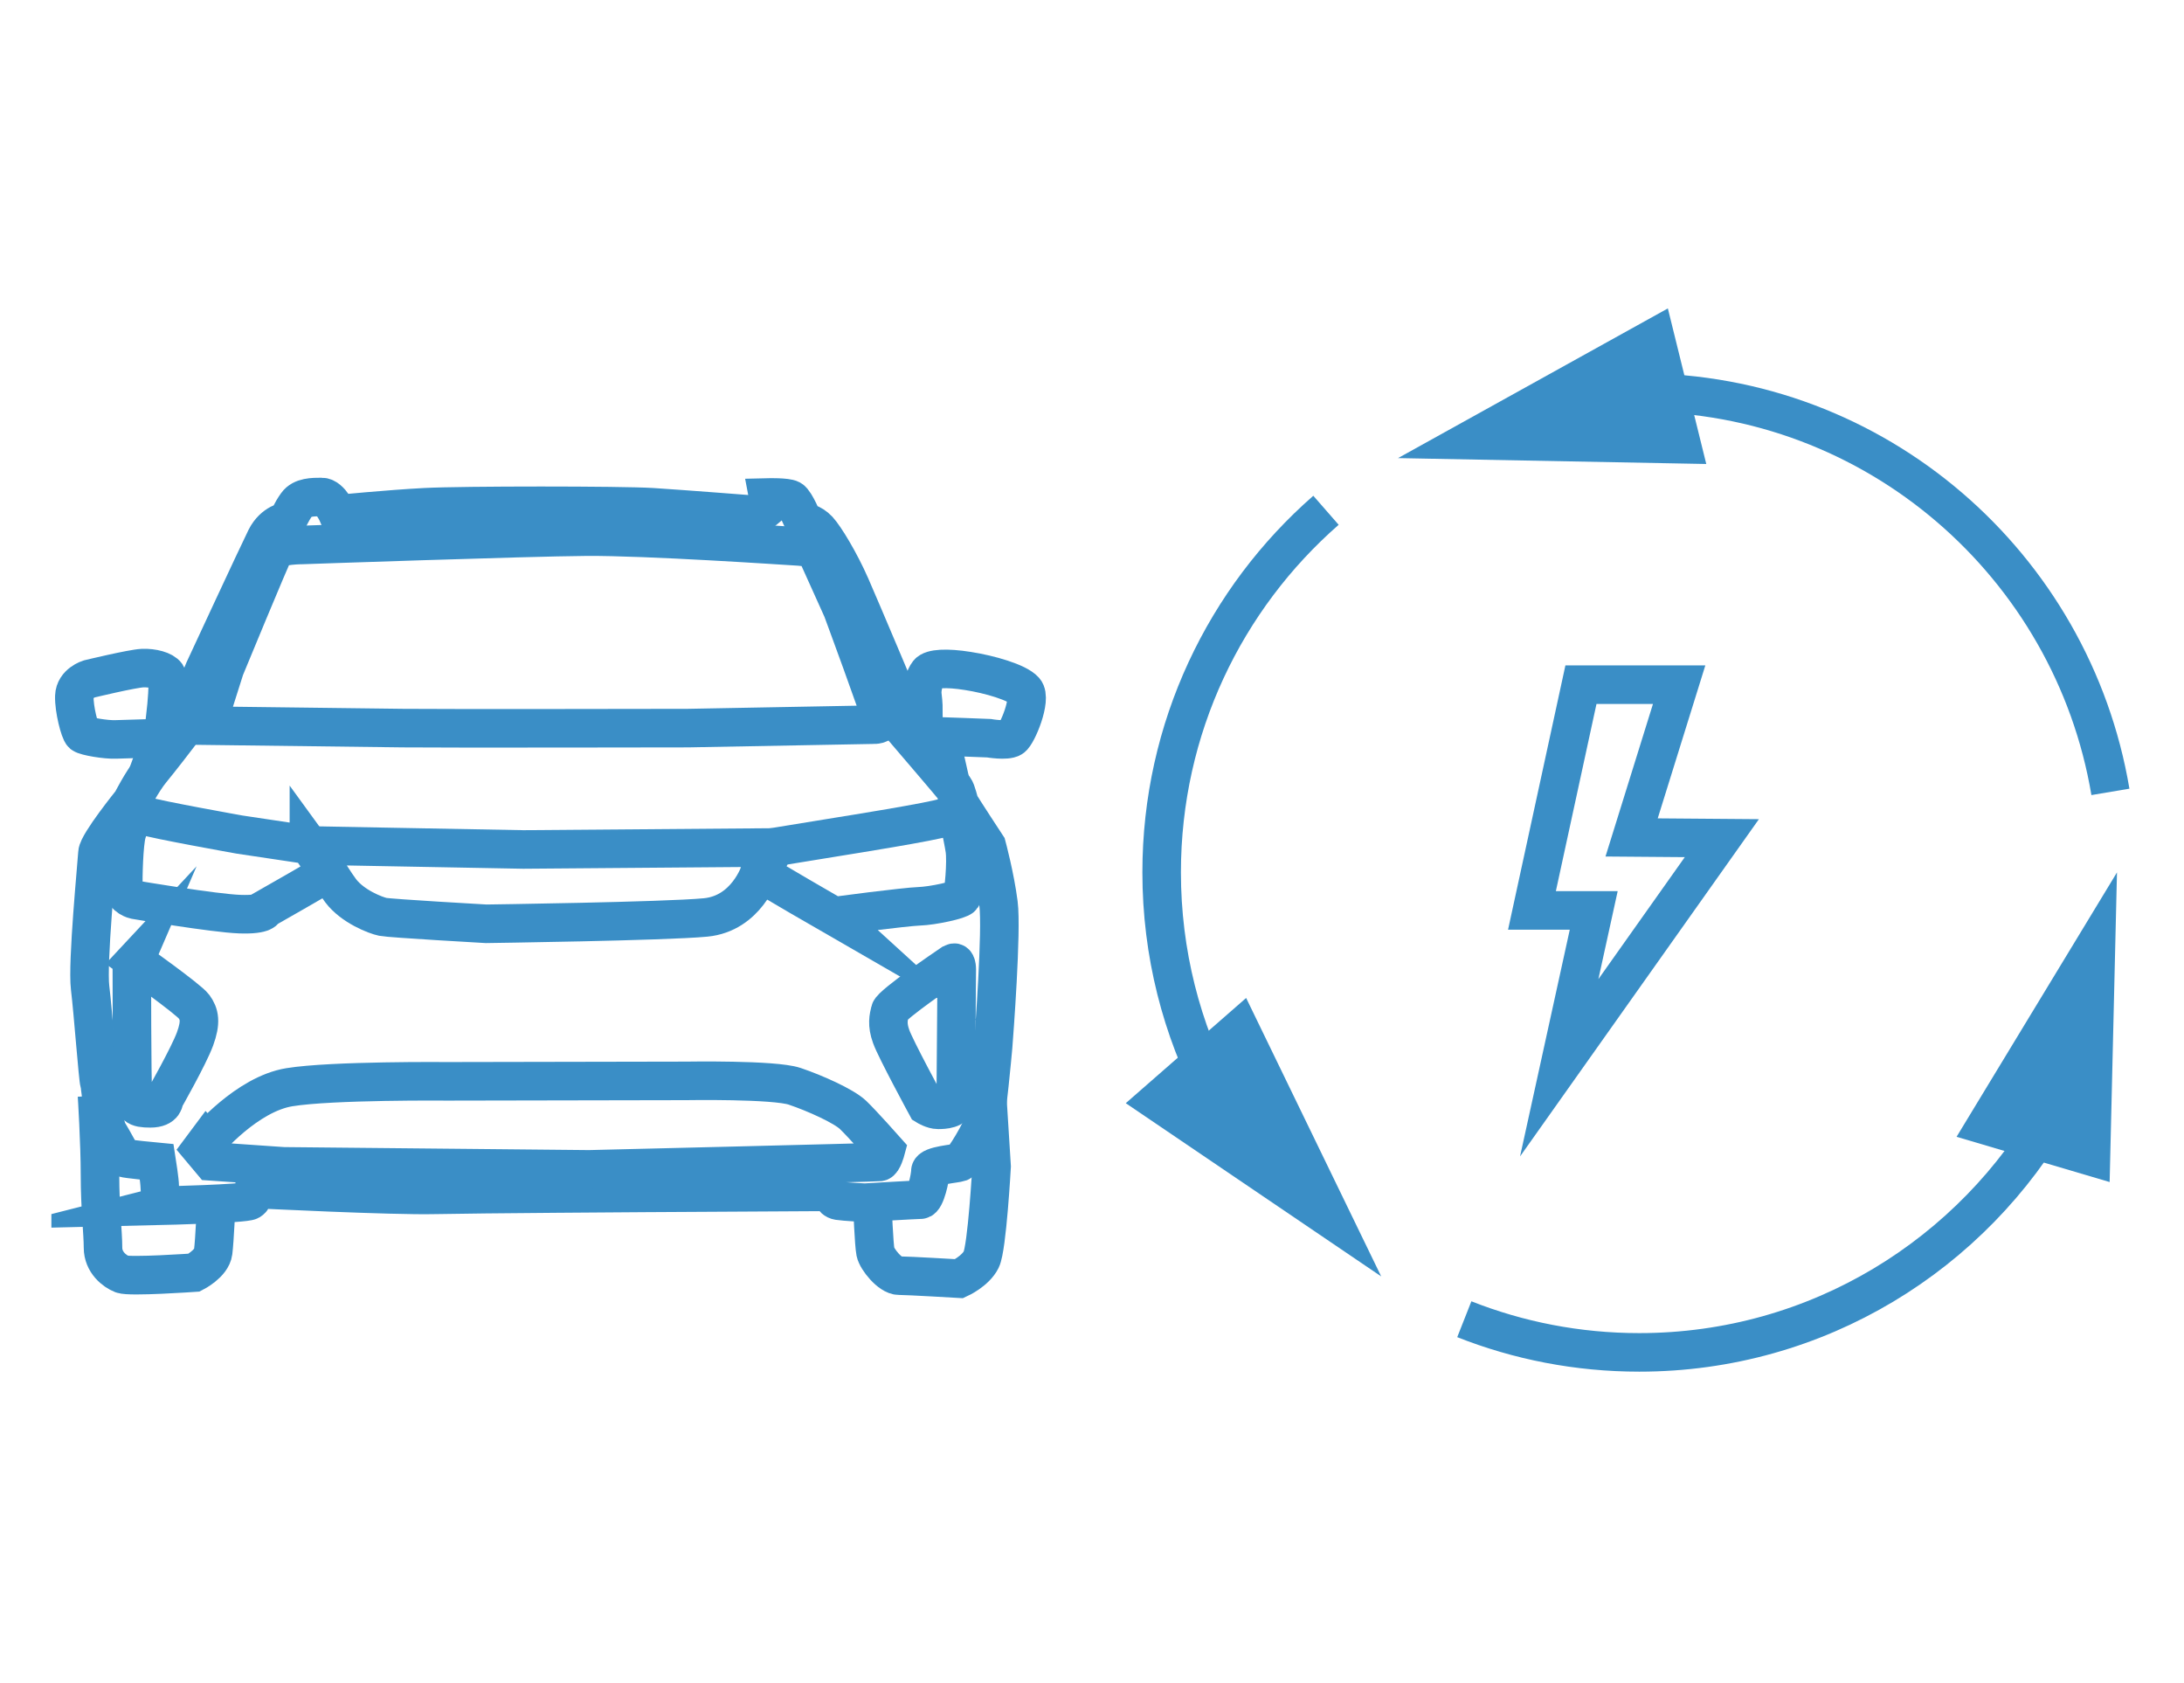 <svg width="170" height="131" viewBox="0 0 170 131" fill="none" xmlns="http://www.w3.org/2000/svg">
<rect width="170" height="131" fill="white"/>
<g clip-path="url(#clip0_3317_40507)">
<path d="M12.656 93.826C12.656 93.826 19.057 93.673 19.443 93.438C19.828 93.204 19.828 92.523 19.828 92.523C19.828 92.523 30.575 93.063 33.858 92.981C37.14 92.91 50.165 92.828 50.165 92.828C50.165 92.828 64.265 92.746 64.499 92.746C64.732 92.746 64.732 93.356 65.258 93.438C65.795 93.521 67.314 93.591 67.314 93.591C67.314 93.591 71.274 93.356 71.659 93.356C72.045 93.356 72.419 91.597 72.419 91.139C72.419 90.681 74.405 90.564 74.708 90.447C75.012 90.33 76.391 87.995 76.612 87.233C76.846 86.47 77.22 82.329 77.302 81.449C77.372 80.569 77.991 72.416 77.722 70.316C77.454 68.216 76.811 65.834 76.811 65.834C76.811 65.834 74.825 62.808 74.72 62.585C74.603 62.35 74.486 61.623 74.264 61.318C74.031 61.013 71.18 57.681 71.18 57.681C71.18 57.681 71.671 57.294 72.442 57.294C73.213 57.294 76.975 57.446 76.975 57.446C76.975 57.446 78.341 57.681 78.762 57.411C79.182 57.141 80.327 54.384 79.755 53.739C79.182 53.094 77.01 52.472 75.339 52.214C73.657 51.944 72.524 52.026 72.255 52.367C71.987 52.707 71.718 53.516 71.8 54.126C71.881 54.736 71.881 55.276 71.881 55.276L70.363 55.393C70.363 55.393 67.045 47.51 66.204 45.598C65.363 43.685 64.218 41.808 63.693 41.233C63.155 40.659 62.548 40.623 62.548 40.623C62.548 40.623 61.905 39.051 61.555 38.864C61.216 38.676 59.803 38.711 59.803 38.711L59.919 39.321L59.008 40.084C59.008 40.084 53.179 39.626 50.773 39.474C48.366 39.321 35.984 39.321 33.087 39.474C30.19 39.626 26.3 40.013 26.3 40.013C26.3 40.013 25.727 38.676 25.038 38.676C24.349 38.676 23.508 38.676 23.099 39.251C22.679 39.826 22.375 40.553 22.375 40.553C22.375 40.553 21.312 40.67 20.693 41.89C20.085 43.111 15.892 52.144 15.892 52.144L14.525 55.44L12.925 55.288C12.925 55.288 13.193 52.871 12.96 52.531C12.726 52.191 11.896 51.956 11.091 51.991C10.284 52.026 6.932 52.836 6.932 52.836C6.932 52.836 5.822 53.176 5.787 54.173C5.752 55.17 6.208 56.93 6.43 57.118C6.663 57.306 8.264 57.575 9.023 57.54C9.782 57.505 13.181 57.423 13.181 57.423H13.754C13.754 57.423 12.492 59.065 11.768 59.945C11.044 60.825 10.249 62.397 10.249 62.397C10.249 62.397 7.621 65.647 7.586 66.374C7.551 67.101 6.78 74.95 7.014 76.862C7.247 78.774 7.621 83.901 7.738 84.288C7.855 84.675 8.042 87.502 8.427 88.112C8.813 88.722 9.455 90.025 9.642 90.107C9.829 90.189 12.2 90.412 12.2 90.412C12.2 90.412 12.434 91.902 12.434 92.324C12.434 92.746 12.703 93.814 12.703 93.814L12.656 93.826Z" stroke="#3A8EC6" stroke-width="3" stroke-miterlimit="10"/>
<path d="M10.484 74.774C10.484 74.774 14.677 77.754 15.098 78.328C15.518 78.903 15.67 79.513 15.18 80.851C14.689 82.188 12.773 85.555 12.773 85.555C12.773 85.555 12.843 86.247 11.71 86.247C10.577 86.247 10.414 86.059 10.344 85.062C10.262 84.065 10.262 75.302 10.262 75.302L10.495 74.762L10.484 74.774Z" stroke="#3A8EC6" stroke-width="3" stroke-miterlimit="10"/>
<path d="M73.855 75.149C73.855 75.149 69.393 78.176 69.288 78.668C69.171 79.161 69.019 79.701 69.369 80.663C69.708 81.625 72.115 86.059 72.115 86.059C72.115 86.059 72.605 86.364 73.026 86.364C73.446 86.364 74.392 86.329 74.392 85.672C74.392 85.015 74.474 75.419 74.474 75.419C74.474 75.419 74.474 74.727 74.171 74.961C73.867 75.196 73.867 75.149 73.867 75.149H73.855Z" stroke="#3A8EC6" stroke-width="3" stroke-miterlimit="10"/>
<path d="M64.908 71.29C64.908 71.29 70.468 70.562 71.543 70.527C72.606 70.492 74.709 70.034 74.861 69.8C75.012 69.565 75.246 67.078 75.094 66.093C74.942 65.095 74.405 62.726 74.405 62.726C74.405 62.726 74.253 63.3 73.529 63.605C72.805 63.91 65.562 65.06 65.562 65.06L60.375 65.905L59.347 67.629C59.347 67.629 59.196 67.864 59.464 68.087C59.733 68.31 64.92 71.301 64.92 71.301L64.908 71.29Z" stroke="#3A8EC6" stroke-width="3" stroke-miterlimit="10"/>
<path d="M59.147 67.84C59.147 67.84 58.119 71.09 54.918 71.395C51.718 71.7 37.84 71.888 37.84 71.888C37.84 71.888 30.375 71.465 29.803 71.348C29.231 71.231 27.443 70.539 26.52 69.319C25.609 68.098 24.348 65.799 24.348 65.799L40.737 66.104L59.941 65.952L59.147 67.829V67.84Z" stroke="#3A8EC6" stroke-width="3" stroke-miterlimit="10"/>
<path d="M24.045 65.74C24.045 65.74 25.575 67.84 25.376 67.993C25.189 68.145 20.61 70.75 20.61 70.75C20.61 70.75 20.68 71.207 18.671 71.137C16.65 71.066 10.517 70.022 10.517 70.022C10.517 70.022 9.641 69.835 9.606 69.072C9.571 68.31 9.641 65.623 9.875 64.825C10.108 64.028 10.517 62.913 10.517 62.913C10.517 62.913 10.552 63.218 11.277 63.488C12.001 63.758 18.636 64.943 18.636 64.943L24.045 65.752V65.74Z" stroke="#3A8EC6" stroke-width="3" stroke-miterlimit="10"/>
<path d="M16.277 56.473C16.277 56.473 28.438 56.625 31.37 56.66C34.302 56.696 53.553 56.66 53.553 56.66L68.003 56.391C68.003 56.391 68.646 56.426 68.611 56.004C68.576 55.581 65.562 47.428 65.562 47.428L63.541 42.946C63.541 42.946 63.389 42.606 62.209 42.524C61.029 42.454 50.352 41.726 45.633 41.761C40.914 41.797 23.532 42.407 23.532 42.407C23.532 42.407 21.627 42.407 21.359 42.864C21.09 43.322 17.504 52.015 17.504 52.015L16.242 55.992L16.277 56.449V56.473Z" stroke="#3A8EC6" stroke-width="3" stroke-miterlimit="10"/>
<path d="M16.123 88.816C16.123 88.816 19.207 85.144 22.525 84.605C25.843 84.065 34.837 84.147 34.837 84.147L53.399 84.112C53.399 84.112 60.257 83.995 61.857 84.534C63.457 85.074 65.665 86.071 66.389 86.751C67.114 87.444 68.948 89.508 68.948 89.508C68.948 89.508 68.714 90.388 68.457 90.423C68.188 90.459 45.853 90.998 45.853 90.998L22.069 90.764L16.462 90.376L15.656 89.415L16.112 88.804L16.123 88.816Z" stroke="#3A8EC6" stroke-width="3" stroke-miterlimit="10"/>
<path d="M7.551 85.25C7.551 85.25 7.784 88.922 7.784 91.456C7.784 93.99 8.018 95.937 8.018 97.087C8.018 98.237 8.929 98.929 9.502 99.151C10.074 99.386 15.109 99.034 15.109 99.034C15.109 99.034 16.476 98.342 16.592 97.427C16.709 96.512 16.826 93.755 16.826 93.755" stroke="#3A8EC6" stroke-width="3" stroke-miterlimit="10"/>
<path d="M67.91 93.873C67.91 93.873 68.027 96.852 68.144 97.427C68.261 98.002 69.289 99.269 69.978 99.269C70.667 99.269 74.662 99.504 74.662 99.504C74.662 99.504 75.924 98.929 76.379 98.014C76.835 97.099 77.185 90.775 77.185 90.775L76.847 85.379" stroke="#3A8EC6" stroke-width="3" stroke-miterlimit="10"/>
<path d="M113.98 102.66C118.198 104.325 122.788 105.24 127.601 105.24C141.479 105.24 153.581 97.603 159.971 86.294" stroke="#3A8EC6" stroke-width="3" stroke-miterlimit="10"/>
<path d="M164.212 91.984L164.784 67.888L152.297 88.464L164.212 91.984Z" fill="#3A8EC6"/>
<path d="M103.213 39.709C95.375 46.56 90.422 56.649 90.422 67.887C90.422 74.175 91.975 80.112 94.709 85.309" stroke="#3A8EC6" stroke-width="3" stroke-miterlimit="10"/>
<path d="M87.629 85.848L107.511 99.328L96.998 77.66L87.629 85.848Z" fill="#3A8EC6"/>
<path d="M164.272 61.623C161.305 43.979 146.014 30.546 127.604 30.546C127.429 30.546 127.253 30.546 127.078 30.546" stroke="#3A8EC6" stroke-width="3" stroke-miterlimit="10"/>
<path d="M129.824 24L108.82 35.649L132.814 36.107L129.824 24Z" fill="#3A8EC6"/>
<path d="M121.368 83.093L124.054 70.847H119.246L123.059 53.281H130.703L127.003 65.168L134.027 65.224L121.368 83.093Z" stroke="#3A8EC6" stroke-width="3" stroke-miterlimit="10"/>
</g>
<defs>
<clipPath id="clip0_3317_40507">
<rect width="162" height="83" fill="white" transform="translate(4 24)"/>
</clipPath>
</defs>
</svg>

